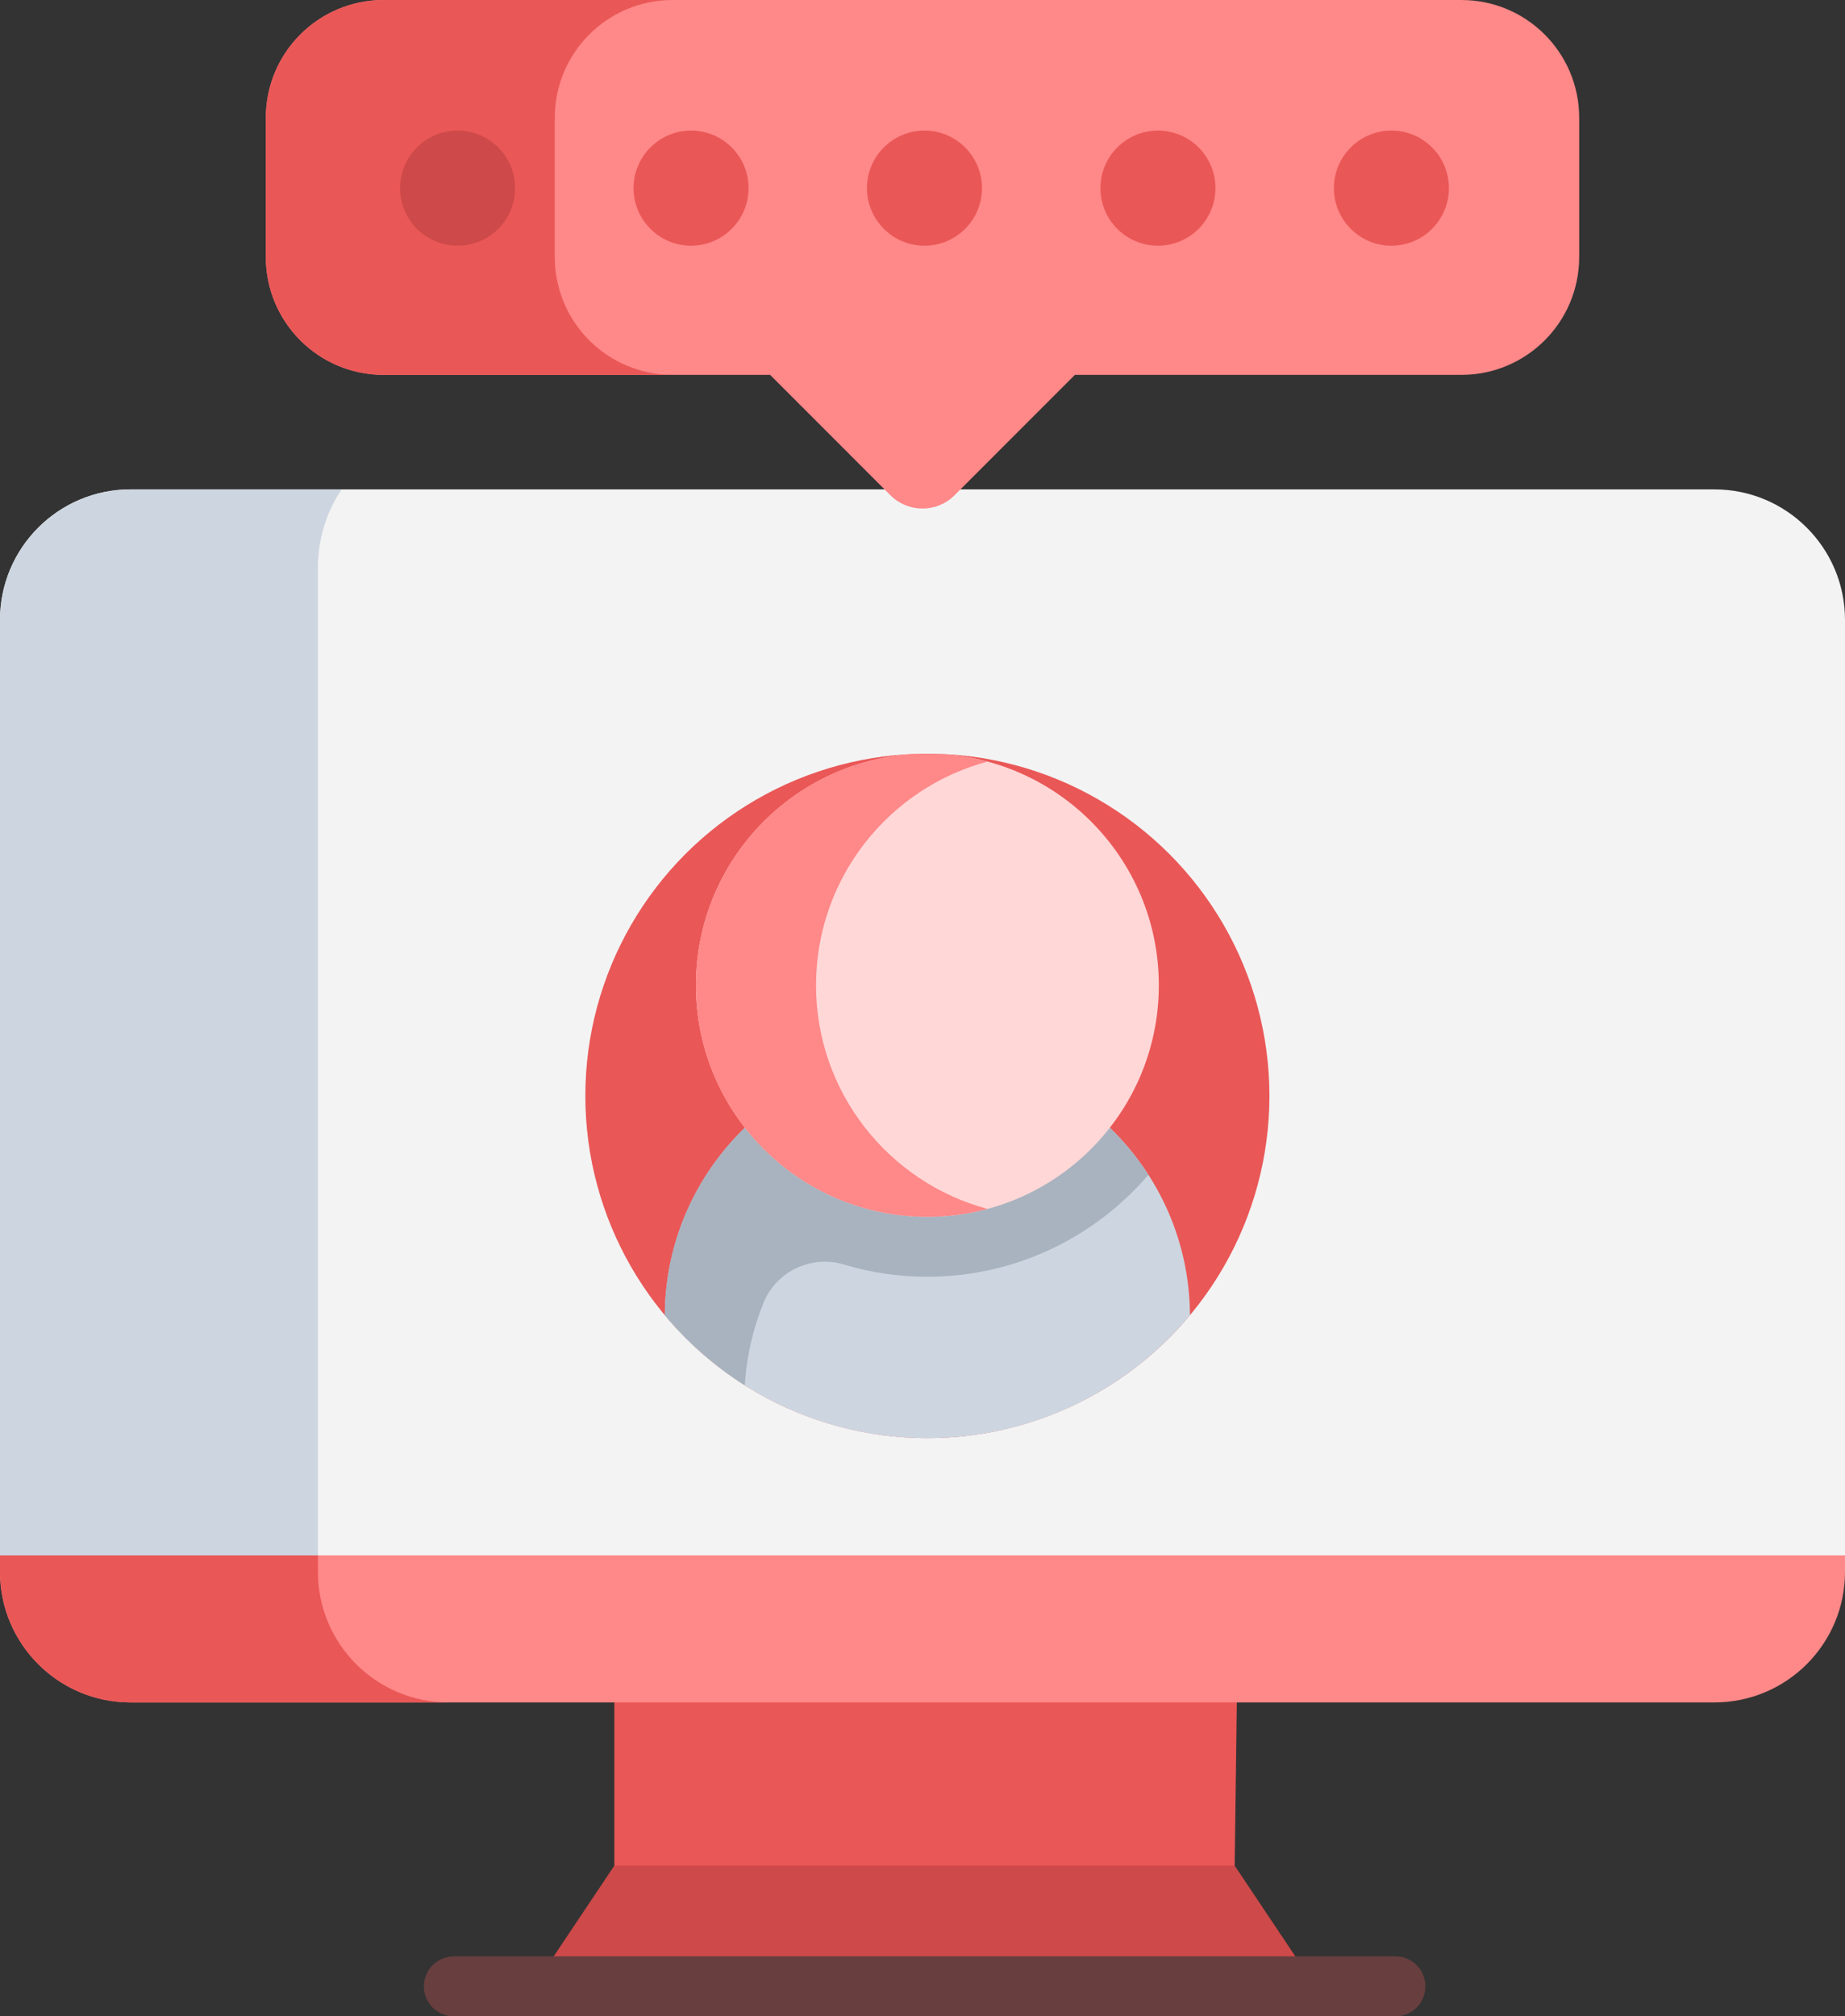 <svg xmlns="http://www.w3.org/2000/svg" width="54" height="59" viewBox="0 0 54 59">
  <rect x="0" y="0" width="54" height="59" fill="#333333" stroke="none"/>
  <g>
    <path fill="rgb(234,87,87)" fill-rule="evenodd" d="M17.981 41.748v12.841l1.061 1.632h16.456l.639-1.632.168-12.841H17.981z"/>
    <path fill="rgb(255,136,136)" fill-rule="evenodd" d="M51.055 41.024H4.754L0 45.511v.482c0 2.111 1.711 3.821 3.821 3.821h46.357C52.289 49.815 54 48.104 54 45.993v-.482l-2.945-4.487z"/>
    <g>
      <path fill="rgb(234,87,87)" fill-rule="evenodd" d="M9.305 45.993V41.024H4.754L0 45.511v.482c0 2.111 1.711 3.821 3.821 3.821h9.305c-2.11 0-3.821-1.711-3.821-3.821z"/>
      <path fill="rgb(243,243,243)" fill-rule="evenodd" d="M54 18.141v27.37H0V18.141c0-2.111 1.711-3.821 3.821-3.821h46.357C52.289 14.32 54 16.03 54 18.141z"/>
      <path fill="rgb(205,214,224)" fill-rule="evenodd" d="M9.305 16.619c0-.856.257-1.649.694-2.3H3.821C1.711 14.32 0 16.03 0 18.141v27.37h9.305V16.619z"/>
      <path fill="rgb(255,136,136)" fill-rule="evenodd" d="M42.773 0H11.227c-1.904 0-3.447 1.543-3.447 3.448v4.073c0 1.904 1.543 3.448 3.447 3.448h11.313l3.522 3.523c.518.518 1.358.518 1.876 0l3.522-3.523h11.313c1.904 0 3.447-1.543 3.447-3.448V3.448C46.22 1.543 44.677 0 42.773 0z"/>
      <path fill="rgb(234,87,87)" fill-rule="evenodd" d="M16.237 7.521V3.448C16.237 1.543 17.78 0 19.684 0h-8.457c-1.903 0-3.447 1.543-3.447 3.448v4.073c0 1.904 1.543 3.448 3.447 3.448h8.457c-1.903 0-3.447-1.543-3.447-3.448z"/>
      <ellipse cx="27.058" cy="5.505" fill="rgb(234,87,87)" rx="1.683" ry="1.684"/>
      <ellipse cx="20.226" cy="5.505" fill="rgb(234,87,87)" rx="1.683" ry="1.684"/>
      <ellipse cx="13.393" cy="5.505" fill="rgb(206,73,73)" rx="1.683" ry="1.684"/>
      <ellipse cx="33.891" cy="5.505" fill="rgb(234,87,87)" rx="1.683" ry="1.684"/>
      <ellipse cx="40.724" cy="5.505" fill="rgb(234,87,87)" rx="1.683" ry="1.684"/>
      <path fill="rgb(206,73,73)" fill-rule="evenodd" d="M36.136 54.589l2.363 3.533H15.618l2.363-3.533h18.156z"/>
    </g>
    <path fill="rgb(104,62,62)" fill-rule="evenodd" d="M40.843 59H13.284c-.485 0-.877-.393-.877-.878s.393-.878.877-.878h27.558c.485 0 .877.393.877.878S41.327 59 40.843 59z"/>
    <ellipse cx="27.143" cy="32.067" fill="rgb(234,87,87)" rx="10.011" ry="10.014"/>
    <path fill="rgb(205,214,224)" fill-rule="evenodd" d="M34.828 38.484c-1.835 2.2-4.597 3.598-7.685 3.598s-5.85-1.398-7.685-3.598c.011-2.154.909-4.097 2.345-5.487l3.665-2.884h3.528l3.487 2.884c1.436 1.39 2.335 3.333 2.345 5.487z"/>
    <path fill="rgb(168,179,191)" fill-rule="evenodd" d="M32.482 32.996l-3.487-2.884h-.803l-3.838 3.506-2.048-1.018-.504.396c-1.436 1.39-2.335 3.333-2.345 5.487.668.8 1.458 1.493 2.342 2.053.052-.853.244-1.668.552-2.423.375-.917 1.399-1.398 2.347-1.112.774.233 1.594.358 2.443.358 2.586 0 4.904-1.158 6.47-2.982-.323-.503-.702-.968-1.13-1.382z"/>
    <ellipse cx="27.143" cy="28.829" fill="rgb(255,215,215)" rx="6.774" ry="6.776"/>
    <path fill="rgb(255,136,136)" fill-rule="evenodd" d="M23.884 28.829c0-3.134 2.13-5.771 5.019-6.545-.561-.15-1.152-.231-1.761-.231-3.741 0-6.774 3.034-6.774 6.776 0 3.742 3.033 6.776 6.774 6.776.608 0 1.2-.081 1.761-.231-2.889-.774-5.02-3.411-5.02-6.545z"/>
  </g>
</svg>
